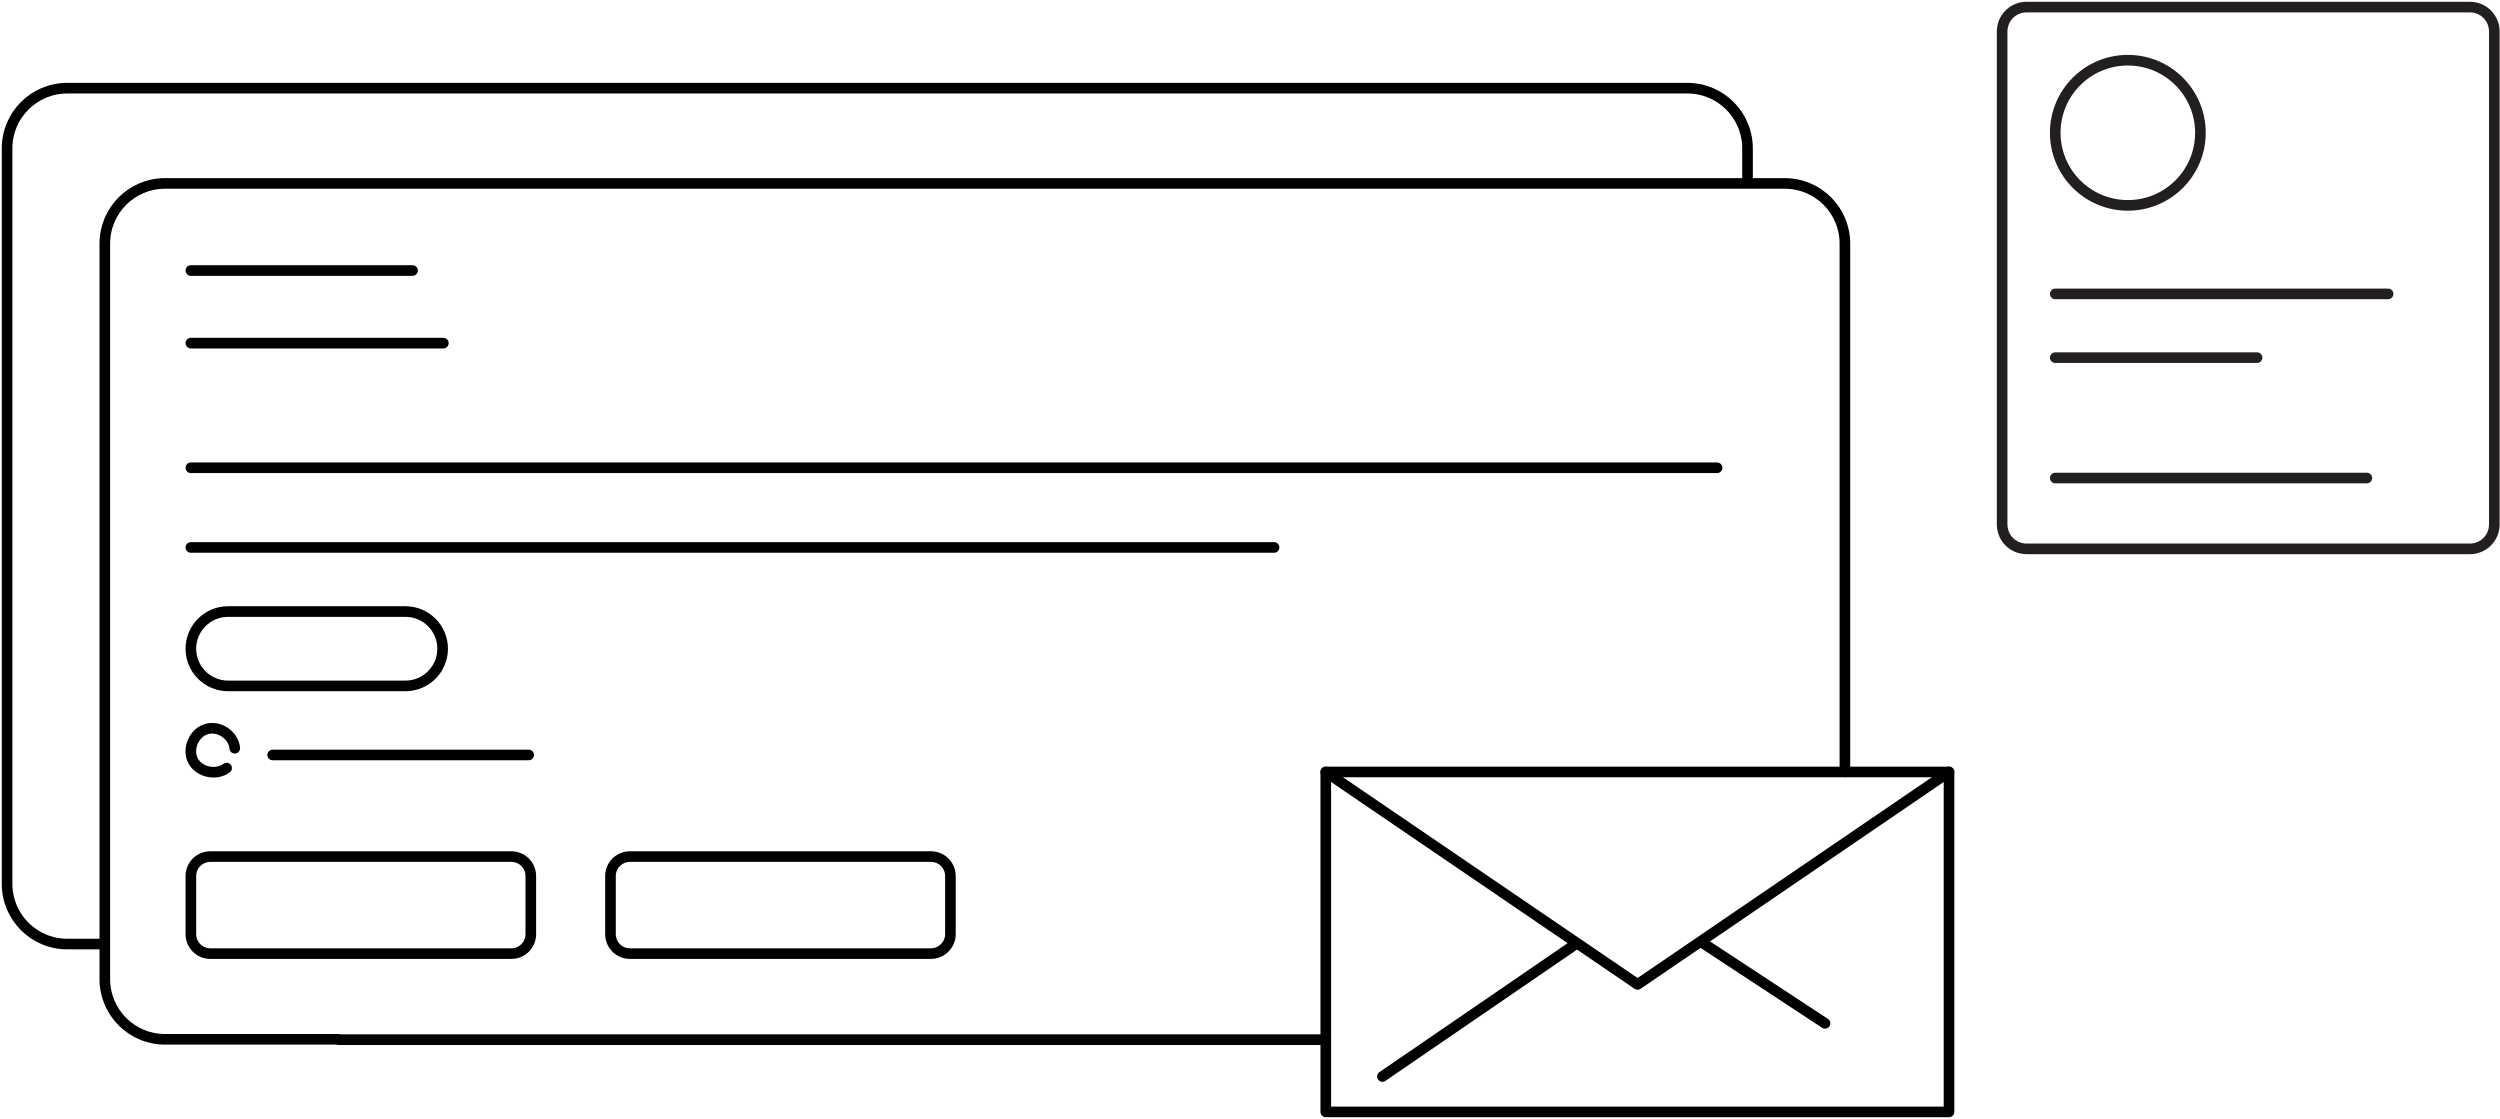 <?xml version="1.0" encoding="UTF-8"?> <svg xmlns="http://www.w3.org/2000/svg" width="706" height="316" viewBox="0 0 706 316" fill="none"> <path d="M493.5 51.5V41.9C493.5 32.5 485.9 24.9 476.5 24.9H19C9.6 24.9 2 32.5 2 41.9V249.6C2 259 9.6 266.6 19 266.6H28.9" stroke="black" stroke-width="3" stroke-miterlimit="10" stroke-linecap="round" stroke-linejoin="round"></path> <path d="M95.601 293.5H46.601C37.201 293.5 29.601 285.9 29.601 276.5V68.8C29.601 59.4 37.201 51.8 46.601 51.8H504.001C513.401 51.8 521.001 59.4 521.001 68.8V218M95.601 293.6H374.4" stroke="black" stroke-width="3" stroke-miterlimit="10" stroke-linecap="round" stroke-linejoin="round"></path> <path d="M53.9 76.4C74.8 76.4 95.6 76.4 116.5 76.4" stroke="black" stroke-width="3" stroke-miterlimit="10" stroke-linecap="round" stroke-linejoin="round"></path> <path d="M53.9 96.9C77.7 96.9 101.5 96.9 125.2 96.9" stroke="black" stroke-width="3" stroke-miterlimit="10" stroke-linecap="round" stroke-linejoin="round"></path> <path d="M53.9 132.1C197.6 132.1 341.2 132.1 484.9 132.1" stroke="black" stroke-width="3" stroke-miterlimit="10" stroke-linecap="round" stroke-linejoin="round"></path> <path d="M53.9 154.6C155.9 154.6 257.8 154.6 359.8 154.6" stroke="black" stroke-width="3" stroke-miterlimit="10" stroke-linecap="round" stroke-linejoin="round"></path> <path d="M66.3 211.3C66 207.6 61.8 204.8 58.3 205.9C54.8 206.9 52.8 211.5 54.5 214.8C56.2 218.1 61.1 219.1 64 216.9" stroke="black" stroke-width="3" stroke-miterlimit="10" stroke-linecap="round" stroke-linejoin="round"></path> <path d="M77 213.2C101.1 213.2 125.2 213.2 149.3 213.2" stroke="black" stroke-width="3" stroke-miterlimit="10" stroke-linecap="round" stroke-linejoin="round"></path> <path d="M114.5 193.7H64.4C58.6 193.7 53.9 189 53.9 183.2C53.9 177.4 58.6 172.7 64.4 172.7H114.5C120.3 172.7 125 177.4 125 183.2C125 189 120.3 193.7 114.5 193.7Z" stroke="black" stroke-width="3" stroke-miterlimit="10" stroke-linecap="round" stroke-linejoin="round"></path> <path d="M105.9 269.3H59.4C56.3 269.3 53.9 266.8 53.9 263.8V247.4C53.9 244.3 56.4 241.9 59.4 241.9H144.4C147.5 241.9 149.9 244.4 149.9 247.4V263.8C149.9 266.9 147.4 269.3 144.4 269.3H105.9Z" stroke="black" stroke-width="3" stroke-miterlimit="10" stroke-linecap="round" stroke-linejoin="round"></path> <path d="M262.9 269.3H177.9C174.8 269.3 172.4 266.8 172.4 263.8V247.4C172.4 244.3 174.9 241.9 177.9 241.9H262.9C266 241.9 268.4 244.4 268.4 247.4V263.8C268.4 266.8 265.9 269.3 262.9 269.3Z" stroke="black" stroke-width="3" stroke-miterlimit="10" stroke-linecap="round" stroke-linejoin="round"></path> <path d="M550.4 218H374.4V314H550.4V218Z" stroke="black" stroke-width="3" stroke-linecap="round" stroke-linejoin="round"></path> <path d="M374.4 218L462.455 278L550.4 218" stroke="black" stroke-width="3" stroke-linecap="round" stroke-linejoin="round"></path> <path d="M444.4 267L390.4 304" stroke="black" stroke-width="3" stroke-linecap="round" stroke-linejoin="round"></path> <path d="M515.4 289L480.4 266" stroke="black" stroke-width="3" stroke-linecap="round" stroke-linejoin="round"></path> <path d="M697.464 155H572.337C568.452 155 565.4 151.934 565.4 148.033V8.967C565.4 5.066 568.452 2 572.337 2H697.464C701.348 2 704.4 5.066 704.4 8.967V148.033C704.4 151.934 701.348 155 697.464 155Z" stroke="#231F20" stroke-width="3" stroke-miterlimit="10" stroke-linecap="round" stroke-linejoin="round"></path> <path d="M580.4 83H674.4" stroke="#231F20" stroke-width="3" stroke-miterlimit="10" stroke-linecap="round" stroke-linejoin="round"></path> <path d="M580.4 101H637.4" stroke="#231F20" stroke-width="3" stroke-miterlimit="10" stroke-linecap="round" stroke-linejoin="round"></path> <path d="M580.4 135H668.4" stroke="#231F20" stroke-width="3" stroke-miterlimit="10" stroke-linecap="round" stroke-linejoin="round"></path> <path d="M600.9 58C612.222 58 621.4 48.822 621.4 37.5C621.4 26.178 612.222 17 600.9 17C589.579 17 580.4 26.178 580.4 37.5C580.4 48.822 589.579 58 600.9 58Z" stroke="#231F20" stroke-width="3" stroke-miterlimit="10" stroke-linecap="round" stroke-linejoin="round"></path> </svg> 